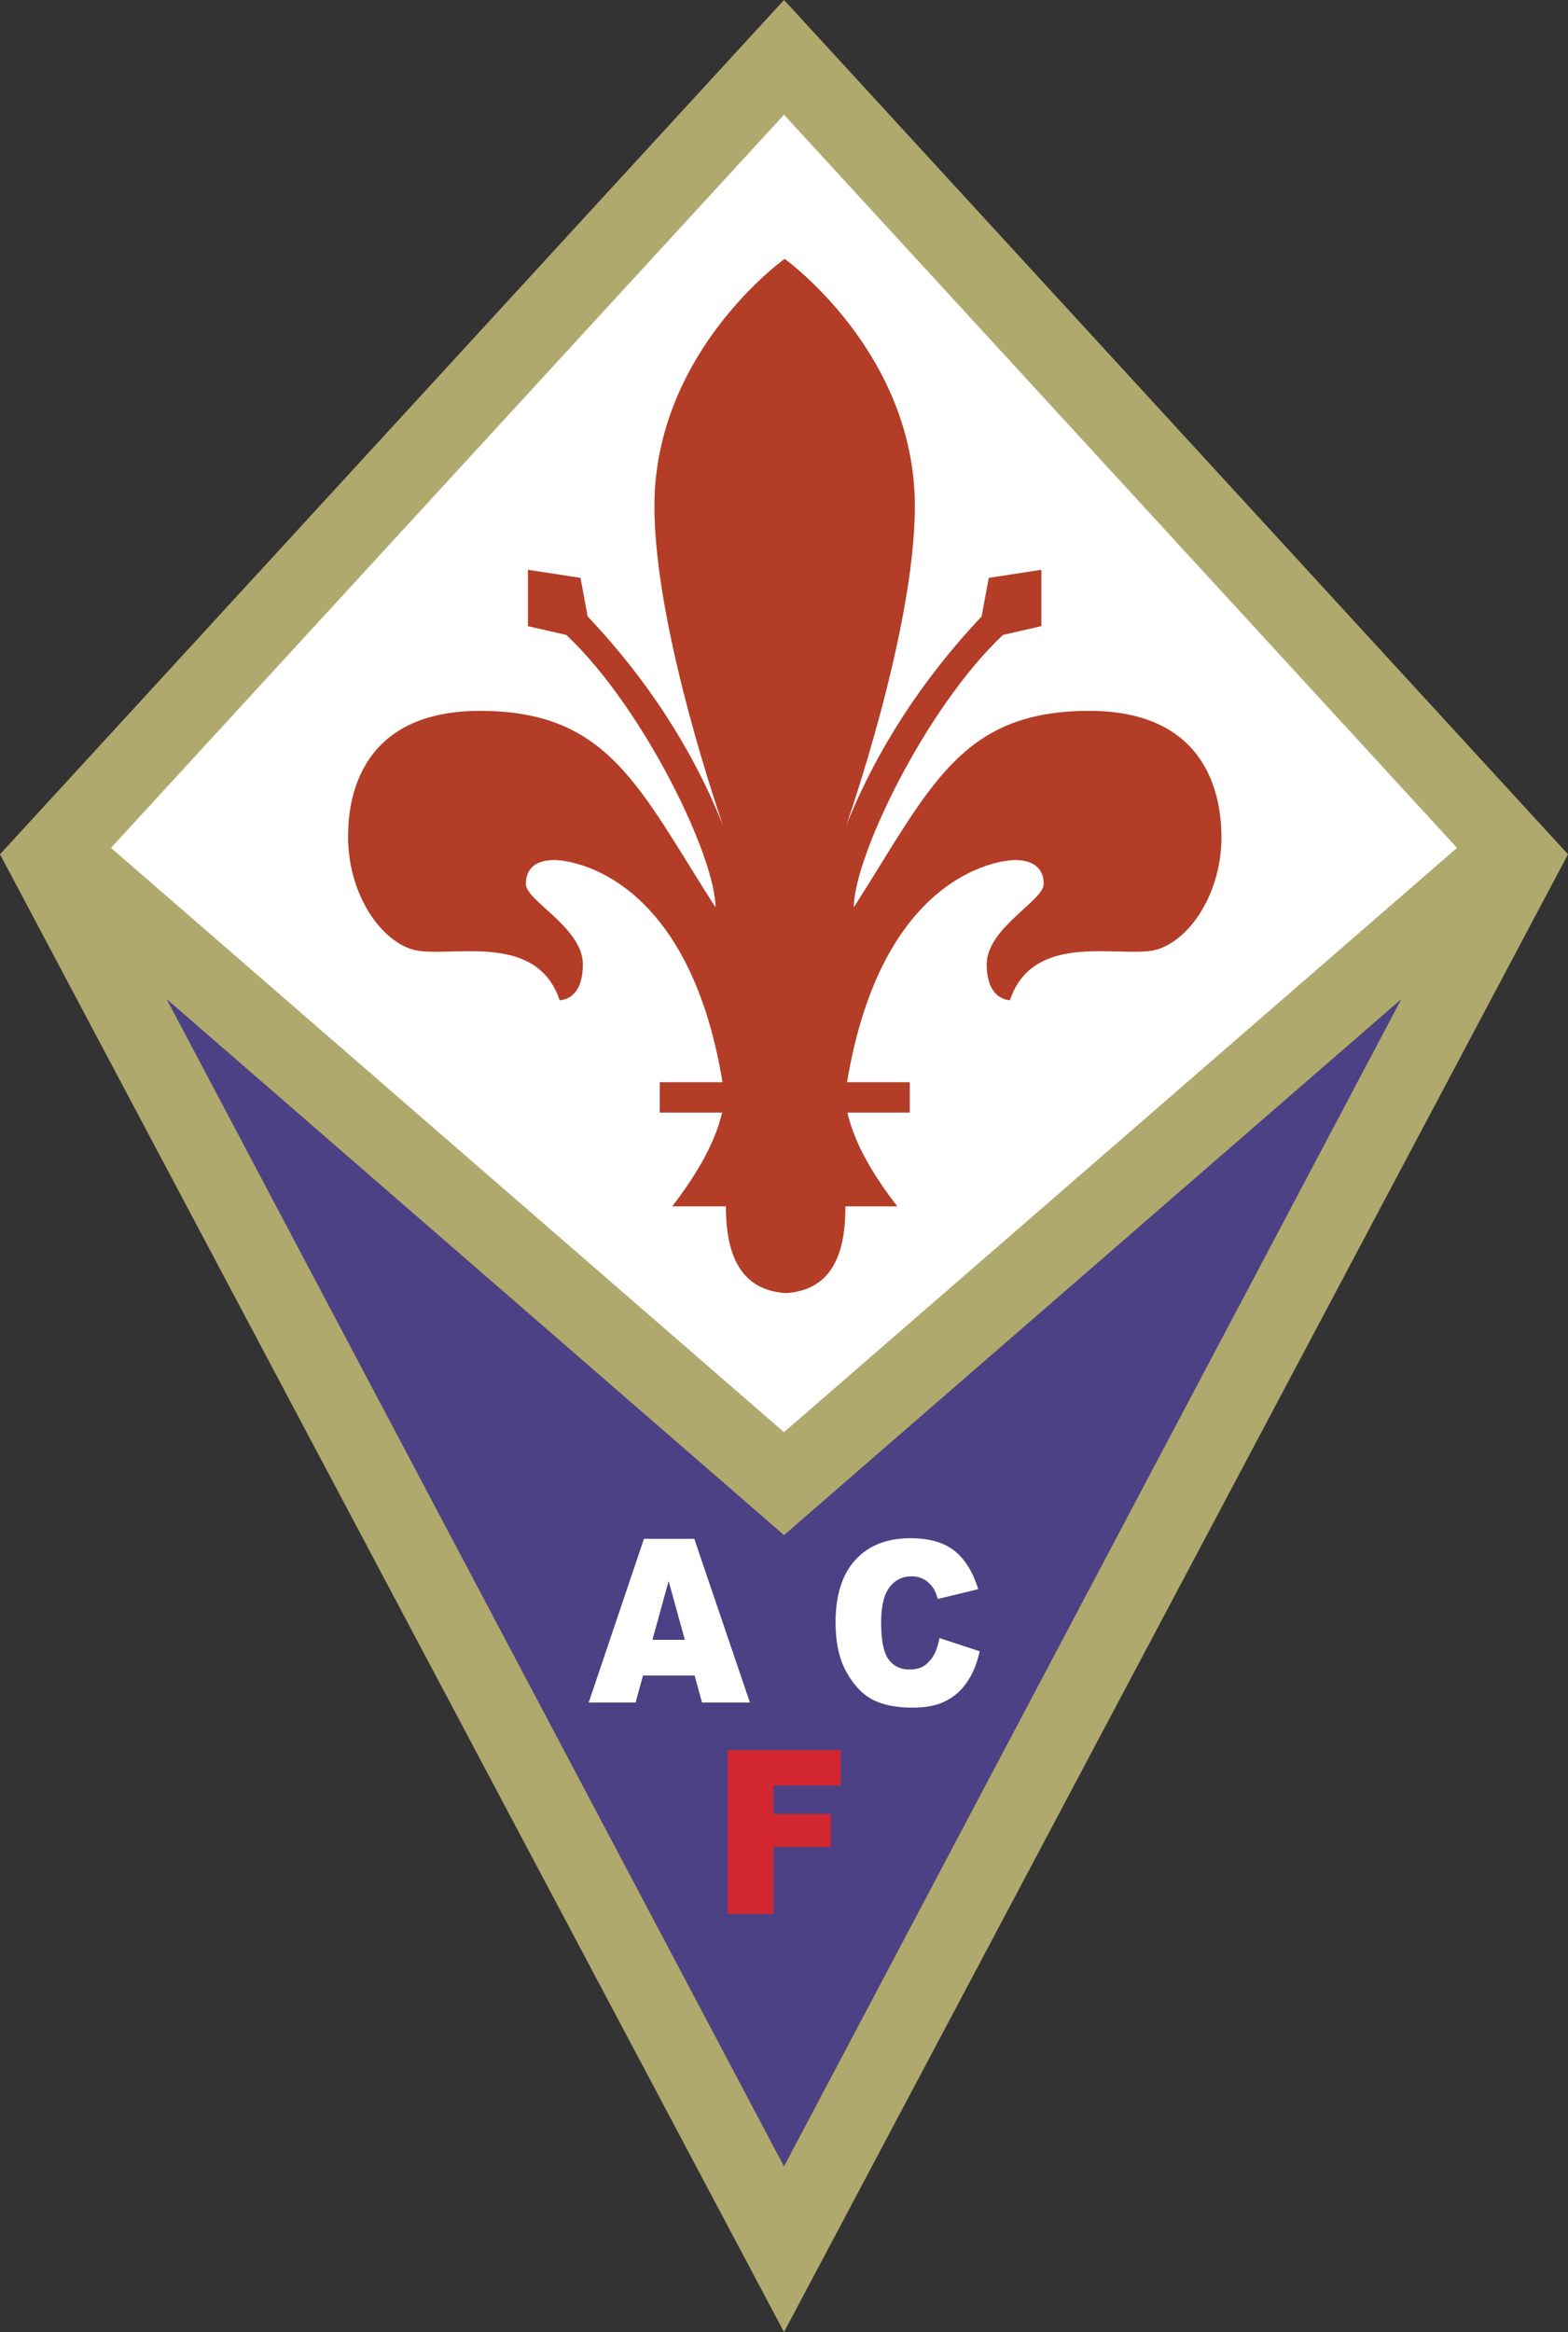 <?xml version="1.0" encoding="UTF-8"?>
<svg id="Livello_2" xmlns="http://www.w3.org/2000/svg" viewBox="0 0 269.1 400">
  <rect x="0" y="0" width="269.1" height="400" fill="#333333" stroke="none"/>
  <defs>
    <style>
      .cls-1 {
        fill: #afa96e;
      }

      .cls-2 {
        fill: #4c4184;
      }

      .cls-3, .cls-4 {
        fill: #fff;
      }

      .cls-4, .cls-5 {
        fill-rule: evenodd;
      }

      .cls-6 {
        fill: #b33d26;
      }

      .cls-5 {
        fill: #d22630;
      }
    </style>
  </defs>
  <g id="Livello_1-2" data-name="Livello_1">
    <g id="g3799">
      <g id="g3785">
        <polygon id="polygon3779" class="cls-2" points="26.23 169.29 28.6 171.37 134.55 371.52 240.56 171.37 242.93 169.29 134.55 263.25 26.23 169.29"/>
        <path id="path3781" class="cls-1" d="M135.42.93l-.87-.93L0,146.53l134.55,253.47,134.55-253.47L135.42.93ZM28.6,171.37l105.95,91.94,105.95-91.94-105.95,200.2L28.6,171.37Z"/>
        <polygon id="polygon3783" class="cls-3" points="134.55 19.68 250.05 145.43 134.55 245.65 19.05 145.43 134.55 19.68"/>
      </g>
      <path id="path3787" class="cls-6" d="M186.94,121.93c-22.17,0-27.27,13.14-40.41,33.7,0-8.57,12.27-34.16,25.59-46.72l6.6-1.51v-9.67l-9.03,1.39-1.22,6.6c-10.19,10.83-18.01,22.81-23.27,35.95,0,0,11.81-33.52,11.81-54.83,0-26.46-22.35-42.44-22.35-42.44,0,0-22.35,15.92-22.35,42.44,0,21.31,11.81,54.83,11.81,54.83-5.27-13.2-13.08-25.18-23.27-35.95l-1.22-6.6-9.03-1.39v9.67l6.6,1.51c13.32,12.56,25.59,38.1,25.59,46.72-13.14-20.5-18.24-33.7-40.41-33.7s-22.64,17.43-22.64,21.6c0,9.49,5.21,17.43,10.88,19.28,5.67,1.85,21.31-3.53,25.42,8.74,0,0,3.99.17,3.99-6.14s-9.78-10.88-9.78-13.78,1.97-4.11,4.92-4.11,22.98,2.61,28.83,38.1h-10.77v5.21h10.71c-1.27,5.33-4.4,10.65-8.57,16.09h9.21c0,8.68,2.72,14.36,10.25,14.88,7.53-.46,10.31-6.14,10.25-14.88h8.92c-4.17-5.38-7.35-10.77-8.57-16.09h10.71v-5.21h-10.77c5.91-35.55,25.94-38.1,28.83-38.1s4.92,1.22,4.92,4.11-9.78,7.53-9.78,13.78,3.99,6.14,3.99,6.14c4.11-12.27,19.74-6.89,25.42-8.74,5.67-1.85,10.88-9.78,10.88-19.28-.06-4.11-.52-21.6-22.7-21.6Z"/>
      <g id="g3797">
        <g id="g3793">
          <path id="path3789" class="cls-4" d="M111.97,281.26l2.78-10.07,2.78,10.07h-5.56ZM120.48,292.02h8.22l-9.55-28.08h-8.63l-9.49,28.08h8.05l1.27-4.63h8.86l1.27,4.63h0Z"/>
          <path id="path3791" class="cls-4" d="M161.24,280.97l6.89,2.26c-.46,2.14-1.22,3.94-2.2,5.33-.98,1.45-2.2,2.49-3.71,3.24-1.45.75-3.36,1.1-5.62,1.1-2.78,0-5.04-.46-6.77-1.33s-3.24-2.43-4.52-4.69-1.91-5.09-1.91-8.57c0-4.63,1.1-8.22,3.36-10.71s5.38-3.76,9.49-3.76c3.18,0,5.67.69,7.53,2.14,1.85,1.45,3.18,3.65,4.11,6.6l-6.95,1.68c-.23-.87-.52-1.45-.75-1.85-.46-.64-.98-1.16-1.62-1.51-.64-.35-1.33-.52-2.14-.52-1.79,0-3.13.81-4.11,2.37-.69,1.16-1.1,3.01-1.1,5.5,0,3.07.41,5.21,1.27,6.37s2.03,1.74,3.59,1.74,2.61-.46,3.36-1.39c.93-.87,1.45-2.26,1.79-3.99h0Z"/>
        </g>
        <polygon id="polygon3795" class="cls-5" points="124.88 300.19 144.28 300.19 144.28 306.27 132.75 306.27 132.75 311.13 142.6 311.13 142.6 316.8 132.75 316.8 132.75 328.27 124.88 328.27 124.88 300.19"/>
      </g>
    </g>
  </g>
</svg>